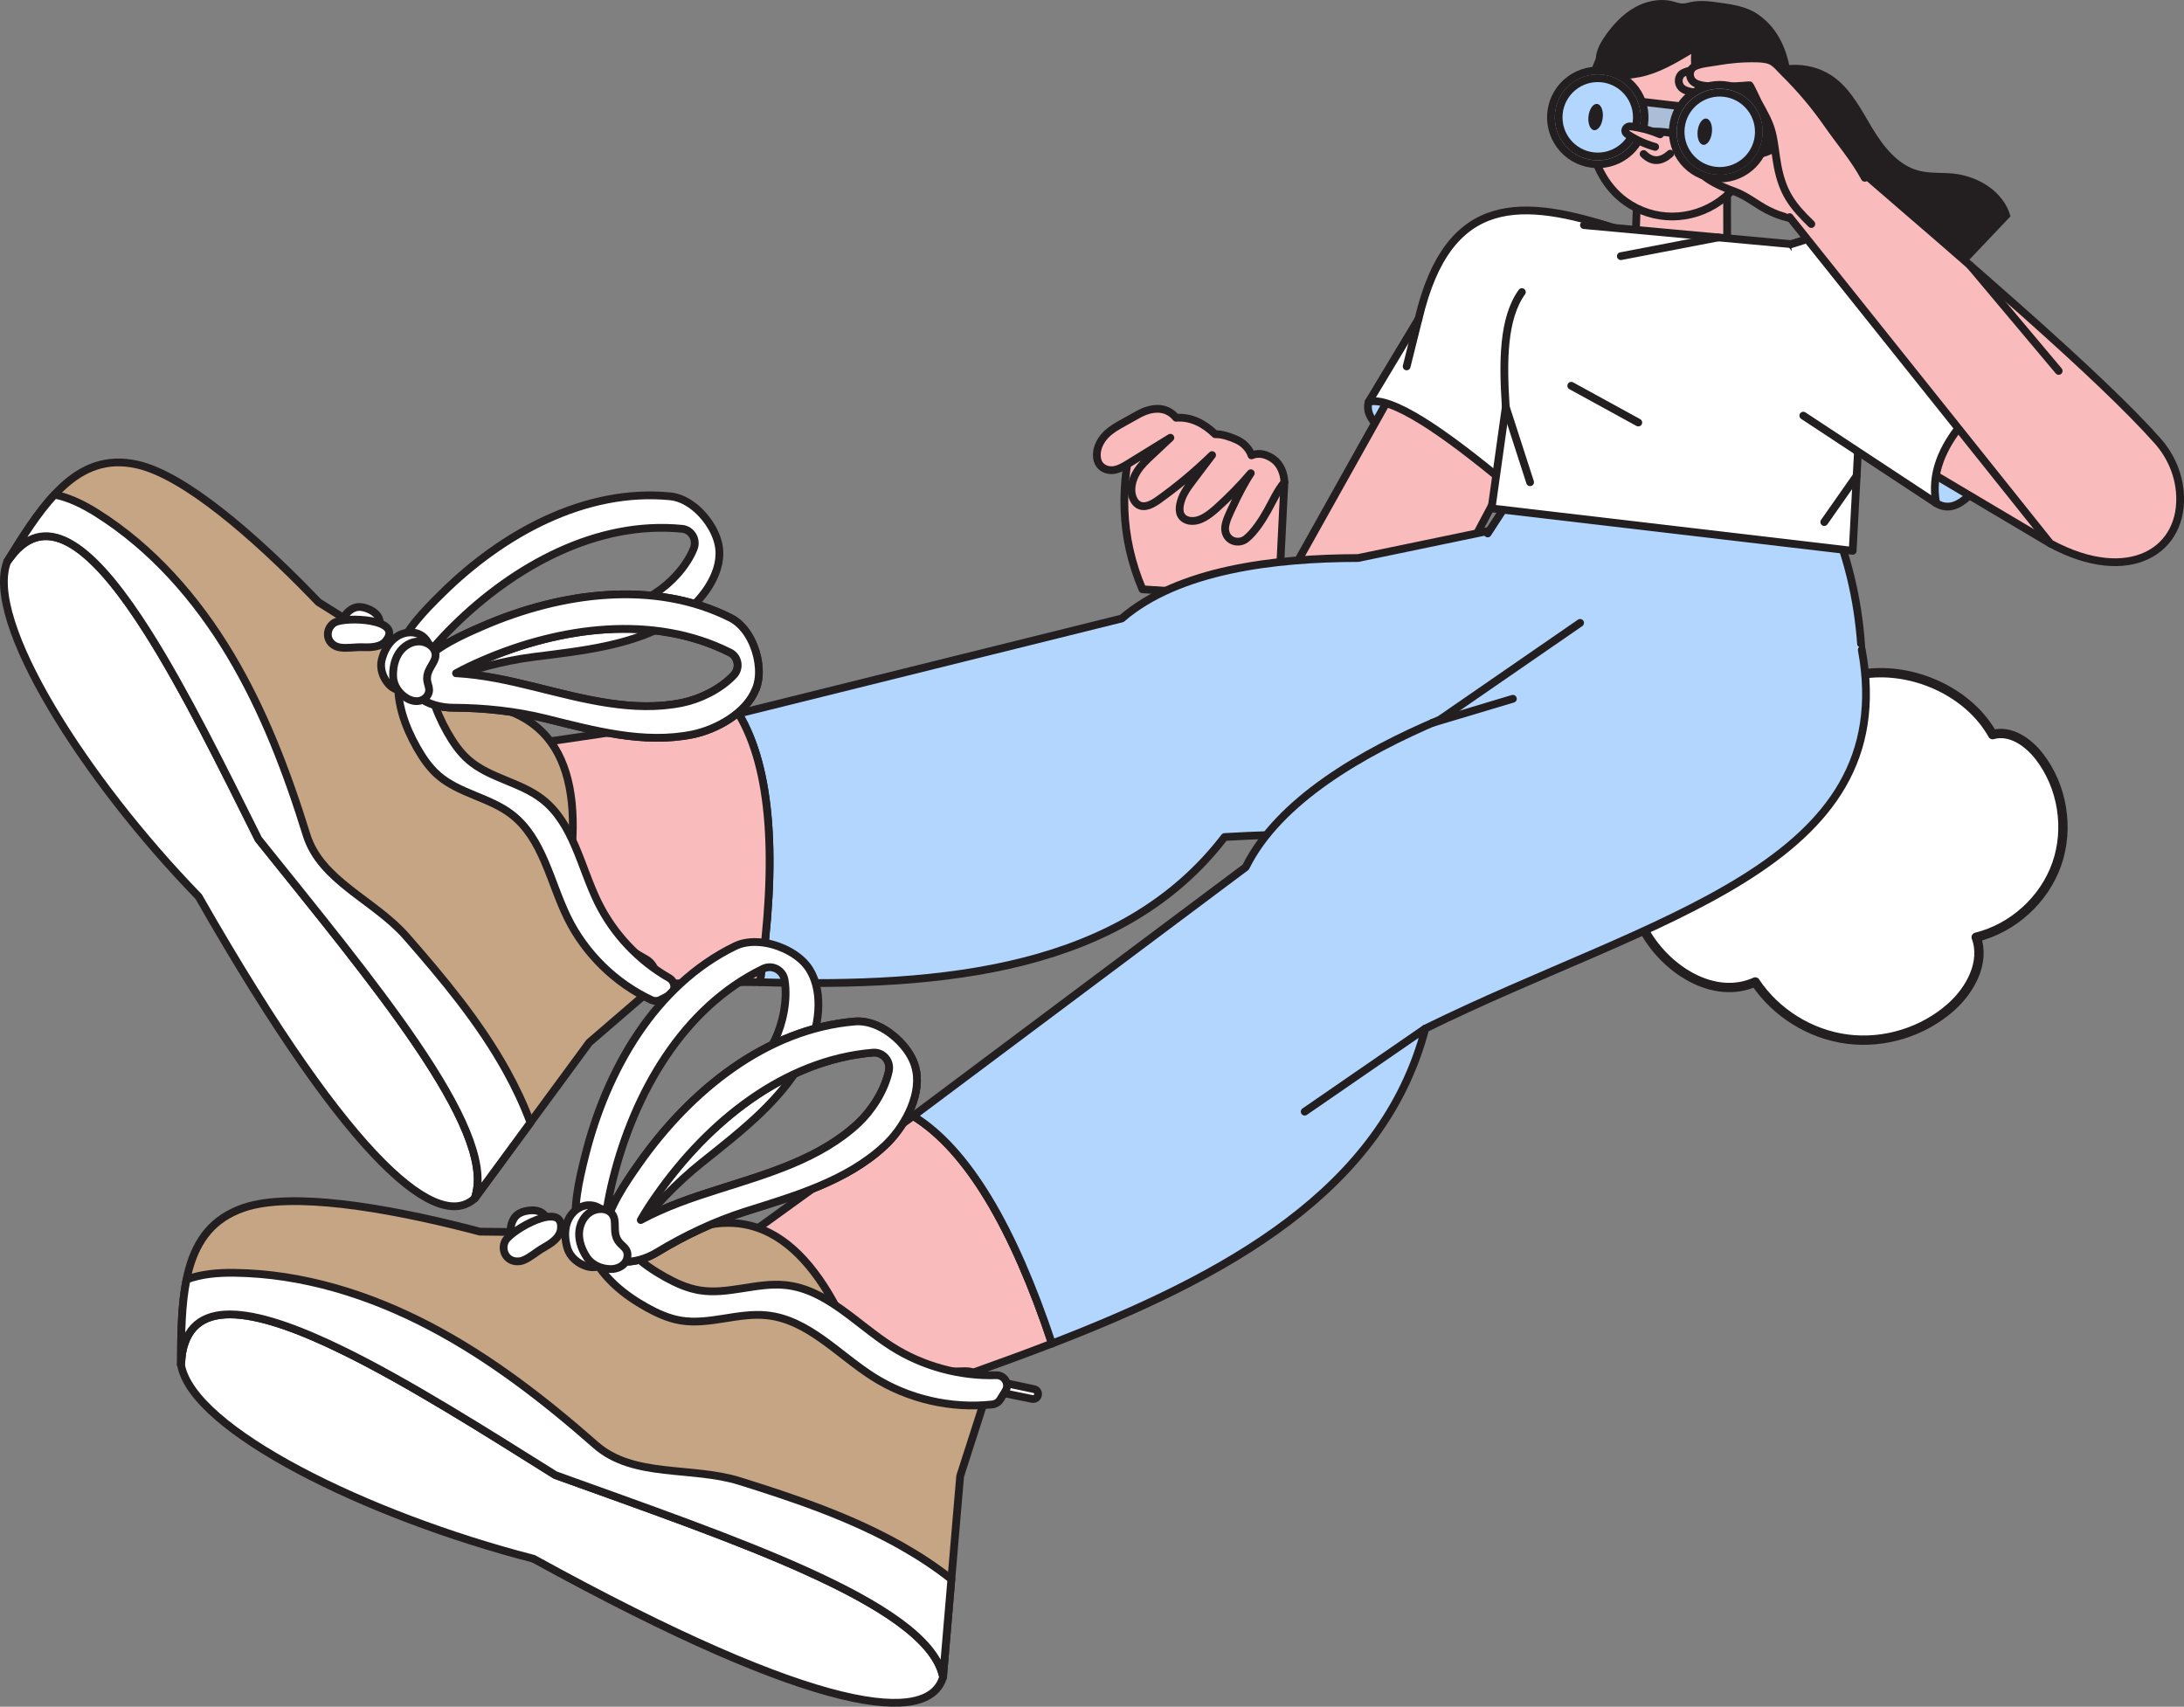 <?xml version="1.0" encoding="UTF-8"?><svg id="_圖層_2" xmlns="http://www.w3.org/2000/svg" viewBox="0 0 421.94 329.73"><rect x="0" y="0" width="421.94" height="329.73" fill="#808080" stroke="none"/><defs><style>.cls-1{fill:#fff;}.cls-2{fill:#f9bbbb;}.cls-3{fill:#abbed8;}.cls-4{fill:#b3d6ff;}.cls-5{stroke-width:1.5px;}.cls-5,.cls-6{fill:none;stroke:#231f20;stroke-linecap:round;stroke-linejoin:round;}.cls-6{stroke-width:1.8px;}.cls-7{fill:#c6a585;}.cls-8{fill:#231f20;}</style></defs><g id="_圖層_3"><path class="cls-1" d="m339.11,189.73c4,5.99,10.66,10.12,17.8,11.03,7.14.92,14.63-1.4,20.01-6.18,3.81-3.38,6.65-8.74,4.87-13.51,7.1-1.74,13.17-7.25,15.58-14.16,2.41-6.91,1.09-14.99-3.39-20.77-2.16-2.79-5.62-5.19-9.01-4.21-4.46-7.97-14.5-12.66-23.6-11.88-9.1.78-17.46,7.24-20.5,15.85-7.53-3.01-16.26,1.75-20.9,8.39-5.06,7.24-6.61,17.26-2.51,25.09,4.1,7.83,13.59,13.97,21.65,10.33Z"/><path class="cls-6" d="m339.11,189.73c4,5.99,10.66,10.12,17.8,11.03,7.14.92,14.63-1.4,20.01-6.18,3.81-3.38,6.65-8.74,4.87-13.51,7.1-1.74,13.17-7.25,15.58-14.16,2.41-6.91,1.09-14.99-3.39-20.77-2.16-2.79-5.62-5.19-9.01-4.21-4.46-7.97-14.5-12.66-23.6-11.88-9.1.78-17.46,7.24-20.5,15.85-7.53-3.01-16.26,1.75-20.9,8.39-5.06,7.24-6.61,17.26-2.51,25.09,4.1,7.83,13.59,13.97,21.65,10.33Z"/><path class="cls-8" d="m388.42,41.8c-1.28-4.77-6.27-7.83-11.2-8.28-2.19-.2-4.44,0-6.57-.56-3.98-1.06-6.75-4.61-8.89-8.13-2.13-3.53-4.03-7.37-7.33-9.84-4.2-3.13-10.37-3.3-14.74-.41-2.54,1.68-3.1,5.7-2.9,8.74.2,3.04,1.6,5.99,3.84,8.05,3.21,2.96,7.98,4.15,10.47,7.74,1.47,2.12,1.91,4.76,2.75,7.2,1.74,5.05,5.4,9.41,10.07,12,1.94,1.08,4.05,1.86,5.93,3.06l18.56-19.57Z"/><path class="cls-4" d="m291.22,93.67c-10.63-10.84-21.34-21.94-26.8-16.04-1.77,6.23,13.25,11.07,26.8,16.04Z"/><path class="cls-5" d="m291.22,93.67c-10.63-10.84-21.34-21.94-26.8-16.04-1.77,6.23,13.25,11.07,26.8,16.04Z"/><path class="cls-2" d="m312.4,44.23c-18.16-5.93-32.29-2.59-38.04,21.92l-30.68,54.85c-3.93,10.1,3.72,19.89,13.62,19.55,5.19-.18,9.85-3.24,12.29-7.82l30.85-58.06,11.96-30.43Z"/><path class="cls-5" d="m312.4,44.23c-18.16-5.93-32.29-2.59-38.04,21.92l-30.68,54.85c-3.93,10.1,3.72,19.89,13.62,19.55,5.19-.18,9.85-3.24,12.29-7.82l30.85-58.06,11.96-30.43Z"/><path class="cls-2" d="m248.14,93.17l-1.12,22.41-26.3-1.73c-4.35-10.16-4.41-20.46-1.49-30.87l28.91,10.19Z"/><path class="cls-5" d="m248.14,93.17l-1.12,22.41-26.3-1.73c-4.35-10.16-4.41-20.46-1.49-30.87l28.91,10.19Z"/><path class="cls-4" d="m342.72,127.06c-9.21,41.69-57.43,31.78-106.14,34.65-19.66,25.61-53.83,29.13-89.76,28.05,3.38-23.6,2.27-41.25-4.14-51.89l74.05-18.38c10.89-9.41,29.44-11.66,45.64-11.68l32.22-6.69c26.05-1.38,39.6,3.33,48.12,25.94Z"/><path class="cls-5" d="m342.72,127.06c-9.21,41.69-57.43,31.78-106.14,34.65-19.66,25.61-53.83,29.13-89.76,28.05,3.38-23.6,2.27-41.25-4.14-51.89l74.05-18.38c10.89-9.41,29.44-11.66,45.64-11.68l32.22-6.69c26.05-1.38,39.6,3.33,48.12,25.94Z"/><path class="cls-2" d="m146.82,189.76c-5.42-.16-20.83.55-26.29.24-.05,0-.1-.01-.15-.02-30.73-4.13-39.15-20.04-20.81-45.04l7.33-1.82,35.78-5.25c6.4,10.64,7.52,28.28,4.14,51.89Z"/><path class="cls-5" d="m146.82,189.76c-5.42-.16-20.83.55-26.29.24-.05,0-.1-.01-.15-.02-30.73-4.13-39.15-20.04-20.81-45.04l7.33-1.82,35.78-5.25c6.4,10.64,7.52,28.28,4.14,51.89Z"/><path class="cls-4" d="m374.06,97.21c-9.65-19.26,8.23-23.13,21.47-29.59-7.1,14.67-14.15,34.1-21.47,29.59Z"/><path class="cls-5" d="m374.06,97.21c-9.65-19.26,8.23-23.13,21.47-29.59-7.1,14.67-14.15,34.1-21.47,29.59Z"/><polygon class="cls-2" points="316.34 36.22 315.87 49.81 333.69 50.43 333.66 36.44 316.34 36.22"/><polygon class="cls-5" points="316.34 36.22 315.87 49.81 333.69 50.43 333.66 36.44 316.34 36.22"/><path class="cls-2" d="m335.9,6.47c-7.7-7.99-21.45-5.55-26.45,4.19-4.39,8.54-3.74,22.31,4.61,28.28,5.47,3.91,12.7,3.81,18.16-.05,5.21-3.68,7.5-10.31,8.29-16.41.74-5.72-.51-11.76-4.61-16.01Z"/><path class="cls-5" d="m335.9,6.47c-7.7-7.99-21.45-5.55-26.45,4.19-4.39,8.54-3.74,22.31,4.61,28.28,5.47,3.91,12.7,3.81,18.16-.05,5.21-3.68,7.5-10.31,8.29-16.41.74-5.72-.51-11.76-4.61-16.01Z"/><path class="cls-3" d="m316.22,19.54l12.26,1.44-.76,6.46c-3.7-2.16-8.25-2.44-13.32-1.57l1.82-6.33Z"/><path class="cls-8" d="m338.13,24.55c-.28-.62-.62-1.17-1.04-1.47-.99-.73-2.64-.4-3.76-.95-1.45-.71-2.77-1.71-3.82-2.94-2.04-2.39-3.07-5.63-2.77-8.76-3.11,1.85-6.3,3.73-9.85,4.45-3.31.67-9.08,1.01-8.57-3.81.17-1.6,1.01-3.04,1.94-4.35,1.5-2.1,3.32-4.03,5.57-5.29,2.25-1.26,4.97-1.81,7.47-1.14.59.16,1.17.39,1.78.39.53,0,1.03-.17,1.55-.28,1.8-.4,3.68-.15,5.5.1,2.59.36,5.28.75,7.44,2.23,7.12,4.87,7.18,14.67,6.31,22.23-.12,1.05-.24,2.12-.61,3.11-.37.99-1,1.93-1.93,2.44-.93.51-2.17.52-2.99-.15-.89-.73-1.08-1.99-1.35-3.11-.17-.69-.45-1.77-.87-2.69Z"/><path class="cls-5" d="m316.22,19.54l12.26,1.44-.76,6.46c-3.7-2.16-8.25-2.44-13.32-1.57l1.82-6.33Z"/><path class="cls-5" d="m317.54,29.75c1.76,1.74,3.47,1.44,5.15-.06"/><path class="cls-2" d="m337.17,12.53c-2.6-.06-5.22.17-7.78.63-1.25.22-3.1.35-4.21.94-1.02.54-1.11,1.98-.38,2.78.29.31.68.51,1.08.65,1.44.5,3.26.38,4.77.39,1.73.02,7.24-.06,8.96-.23l-2.44-5.16Z"/><path class="cls-5" d="m337.17,12.53c-2.6-.06-5.22.17-7.78.63-1.25.22-3.1.35-4.21.94-1.02.54-1.11,1.98-.38,2.78.29.31.68.51,1.08.65,1.44.5,3.26.38,4.77.39,1.73.02,7.24-.06,8.96-.23l-2.44-5.16Z"/><path class="cls-2" d="m349.47,42.55c-2.73,0-5.46-.68-7.89-1.92-2.23-1.13-4.11-2.77-6.47-3.63-1.77-.65-3.54-1.36-5.11-2.41-1.57-1.05-2.94-2.47-3.65-4.22-.25-.61-.06-1.34.35-1.86.39-.49,1.04-.68,1.66-.73,1.18-.09,2.46.74,3.5,1.22,1.56.73,2.75,1.17,4.5,1.09,1.66-.08,3.35-.16,4.92-.73,1.05-.38,2.02-.98,2.83-1.75l5.37,14.93Z"/><path class="cls-5" d="m349.47,42.55c-2.73,0-5.46-.68-7.89-1.92-2.23-1.13-4.11-2.77-6.47-3.63-1.77-.65-3.54-1.36-5.11-2.41-1.57-1.05-2.94-2.47-3.65-4.22-.25-.61-.06-1.34.35-1.86.39-.49,1.04-.68,1.66-.73,1.18-.09,2.46.74,3.5,1.22,1.56.73,2.75,1.17,4.5,1.09,1.66-.08,3.35-.16,4.92-.73,1.05-.38,2.02-.98,2.83-1.75l5.37,14.93Z"/><path class="cls-2" d="m396.1,104.99l-45.6-27.07-4.43-30.76c10.19-2.99,24.42-8.16,36.46,15.72l32.69,20.52-19.12,21.59Z"/><path class="cls-5" d="m396.1,104.99l-45.6-27.07-4.43-30.76c10.19-2.99,24.42-8.16,36.46,15.72l32.69,20.52-19.12,21.59Z"/><path class="cls-1" d="m312.4,44.23l-11.96,30.43-9.21,19.01c-12.57-10.47-22.46-17.16-26.8-16.04l9.62-15.99c5.75-24.51,20.19-23.33,38.35-17.4Z"/><path class="cls-5" d="m312.4,44.23l-11.96,30.43-9.21,19.01c-12.57-10.47-22.46-17.16-26.8-16.04l9.62-15.99c5.75-24.51,20.19-23.33,38.35-17.4Z"/><path class="cls-4" d="m292.22,95.69l-12.64,19.46,80.21,15.7c-.01-8.48-1.13-17.18-4.28-26.29l-63.29-8.87Z"/><path class="cls-5" d="m359.78,130.84c-.01-8.48-1.13-17.18-4.28-26.29l-63.29-8.87-4.8,7.38"/><polygon class="cls-1" points="346.07 47.17 306.01 43.48 294.02 56.43 288.16 98.22 357.93 106.42 360.11 65.32 346.07 47.17"/><path class="cls-5" d="m294.02,56.43c-3.64,5.07-3.7,13.34-3.11,22.19l-2.75,19.6,69.77,8.2,2.18-41.1-14.04-18.15-40.06-3.68"/><path class="cls-1" d="m395.53,67.62c-12.67,9.05-23.58,18.37-21.47,29.59l-25.67-16.91-2.33-33.13c10.19-2.99,22.52-10.07,37.8,12.3l11.66,8.15Z"/><path class="cls-5" d="m346.07,47.17c10.19-2.99,22.52-10.07,37.8,12.3l11.66,8.15c-12.67,9.05-23.58,18.37-21.47,29.59l-25.67-16.91"/><path class="cls-2" d="m203.23,259.57c-4.96,1.91-9.98,3.75-15.02,5.54-30.04,8.22-55.61,7.16-48.41-23.04l36.62-26.46c10.49,6.45,19.35,21.53,26.82,43.96Z"/><path class="cls-5" d="m203.23,259.57c-4.96,1.91-9.98,3.75-15.02,5.54-30.04,8.22-55.61,7.16-48.41-23.04l36.62-26.46c10.49,6.45,19.35,21.53,26.82,43.96Z"/><path class="cls-2" d="m357.29,31.09c23.64,20.41,48.34,41.47,59.55,54.09,2.4,2.7,3.95,6.11,4.29,9.76,1.04,11.4-9.75,18.32-25.03,10.05l-51.73-64.75,12.93-9.14Z"/><path class="cls-5" d="m357.29,31.09c23.64,20.41,48.34,41.47,59.55,54.09,2.4,2.7,3.95,6.11,4.29,9.76,1.04,11.4-9.75,18.32-25.03,10.05l-50.36-63.04"/><path class="cls-7" d="m125.4,191.45l-11.57,9.97-2.32,3.16-19.8,26.94c.06-.15.11-.31.15-.47,3.95-13.14-20.05-41.62-41.94-68.93-6.77-13.59-14.12-28.5-21.31-39.88-9.42-14.89-18.58-23.71-25.85-15.51h0c-.45.52-.9,1.1-1.35,1.76,6.68-10.88,12.76-20.07,22.94-19.08.73.07,1.48.19,2.25.37,8.99,2.07,22.23,13.47,33.76,25.35.39.4.78.8,1.17,1.21l31.39,19.7c6.73.93,11.44,3.84,14.31,8.53,3.48,5.69,4.25,14.02,2.64,24.66.99,5.32,4.25,9.93,8.93,12.63l6.02,3.47c2.25,1.3,2.54,4.42.58,6.12Z"/><path class="cls-5" d="m125.4,191.45l-11.57,9.97-2.32,3.16-9.03,12.28-10.77,14.66c.05-.15.11-.31.15-.47,3.95-13.14-20.06-41.62-41.94-68.93-6.77-13.59-14.11-28.5-21.31-39.88-9.42-14.89-18.58-23.71-25.85-15.51h0c-.46.52-.9,1.1-1.35,1.76,3.02-4.92,5.92-9.48,9.12-12.92,3.89-4.18,8.24-6.7,13.82-6.16.73.07,1.48.19,2.25.37,8.99,2.07,22.23,13.47,33.76,25.35.39.4.78.8,1.17,1.21l31.39,19.7c6.73.93,11.44,3.84,14.31,8.53,3.48,5.69,4.25,14.02,2.64,24.66.99,5.31,4.25,9.93,8.93,12.63l6.02,3.47c2.25,1.3,2.54,4.42.58,6.12Z"/><path class="cls-1" d="m91.71,231.52c-6.77,6.26-23.12-5.36-53.33-58.29C16.25,150.44-3.11,119.9,1.41,108.48c.45-.58.9-1.16,1.35-1.75h0c7.27-8.21,16.43.61,25.85,15.5,7.2,11.37,14.54,26.29,21.31,39.88,21.89,27.31,45.89,55.79,41.94,68.93l-.15.47Z"/><path class="cls-5" d="m91.71,231.52c-6.77,6.26-23.12-5.36-53.33-58.29C16.25,150.44-3.11,119.9,1.41,108.48c.45-.58.9-1.16,1.35-1.75h0c7.27-8.21,16.43.61,25.85,15.5,7.2,11.37,14.54,26.29,21.31,39.88,21.89,27.31,45.89,55.79,41.94,68.93l-.15.47Z"/><path class="cls-1" d="m127.3,191.18l5.36,5c.4.37,1.02.32,1.36-.11h0c.3-.38.26-.92-.09-1.24l-5.44-5.15-1.18,1.51Z"/><path class="cls-5" d="m127.3,191.18l5.36,5c.4.37,1.02.32,1.36-.11h0c.3-.38.26-.92-.09-1.24l-5.44-5.15-1.18,1.51Z"/><path class="cls-1" d="m73.07,121.93c.21-.72.42-1.48.23-2.21-.25-.98-1.17-1.64-2.1-2.04-.68-.29-1.42-.49-2.15-.39-.9.13-1.68.7-2.24,1.41-.57.7-.95,1.54-1.32,2.36,2.53.34,5.04.81,7.59.86Z"/><path class="cls-5" d="m73.07,121.93c.21-.72.42-1.48.23-2.21-.25-.98-1.17-1.64-2.1-2.04-.68-.29-1.42-.49-2.15-.39-.9.13-1.68.7-2.24,1.41-.57.7-.95,1.54-1.32,2.36,2.53.34,5.04.81,7.59.86Z"/><path class="cls-1" d="m138.99,106.97c0-.63-.06-1.25-.2-1.87-.59-2.69-2.53-5.6-5-7.42-1.32-.98-2.8-1.65-4.31-1.79-16.42-1.6-32.35,7.16-44.09,18.75-3.23,3.18-6.91,6.91-8.57,11.17-.54,1.38-.91,3-.21,4.31.43.81,1.23,1.39,2.1,1.69,2.27.79,4.94.4,7.12-.44,5.5-2.11,11.48-3.72,17.32-4.46,9.53-1.21,19.51-2.2,27.6-7.37,3.88-2.49,8.22-7.51,8.24-12.57Zm-12.35,7.61c-8.09,5.18-18.07,6.16-27.6,7.37-5.09.64-10.28,1.42-15.19,3.03,1.2-1.42,2.48-2.77,3.8-4.07,11.75-11.59,27.67-20.35,44.09-18.75.01,0,.02,0,.03,0,1.84.19,2.95,2.13,2.25,3.84-1.45,3.56-4.54,6.75-7.39,8.57Z"/><path class="cls-5" d="m138.99,106.97c0-.63-.06-1.25-.2-1.87-.59-2.69-2.53-5.6-5-7.42-1.32-.98-2.8-1.65-4.31-1.79-16.42-1.6-32.35,7.16-44.09,18.75-3.23,3.18-6.91,6.91-8.57,11.17-.54,1.38-.91,3-.21,4.31.43.81,1.23,1.39,2.1,1.69,2.27.79,4.94.4,7.12-.44,5.5-2.11,11.48-3.72,17.32-4.46,9.53-1.21,19.51-2.2,27.6-7.37,3.88-2.49,8.22-7.51,8.24-12.57Zm-12.35,7.61c-8.09,5.18-18.07,6.16-27.6,7.37-5.09.64-10.28,1.42-15.19,3.03,1.2-1.42,2.48-2.77,3.8-4.07,11.75-11.59,27.67-20.35,44.09-18.75.01,0,.02,0,.03,0,1.84.19,2.95,2.13,2.25,3.84-1.45,3.56-4.54,6.75-7.39,8.57Z"/><path class="cls-1" d="m79.82,130.2c.22-1.76,1.42-2.32,2.46-3.48,1.5-1.66.11-3.77-1.73-4.36-1.5-.48-3.21,0-4.41,1.02-1.21,1.01-1.96,2.49-2.37,4.01-.45,1.68.17,3.51,1.32,4.79.62.68,1.48,1.18,2.4,1.19.92,0,1.86-.55,2.15-1.42.18-.56.1-1.16.17-1.74Z"/><path class="cls-5" d="m79.82,130.2c.22-1.76,1.42-2.32,2.46-3.48,1.5-1.66.11-3.77-1.73-4.36-1.5-.48-3.21,0-4.41,1.02-1.21,1.01-1.96,2.49-2.37,4.01-.45,1.68.17,3.51,1.32,4.79.62.68,1.48,1.18,2.4,1.19.92,0,1.86-.55,2.15-1.42.18-.56.1-1.16.17-1.74Z"/><path class="cls-1" d="m129.21,192.34c1.37-.69,1.41-2.62.07-3.39-5.88-3.37-10.75-8.51-13.74-14.6-3.39-6.89-4.75-15.33-10.85-20-4.25-3.26-10.09-4.01-14.14-7.52-1.72-1.49-3.02-3.41-4.14-5.39-2.31-4.09-3.95-8.73-3.56-13.41l-5.88,2.97c-.39,4.68,1.25,9.32,3.56,13.41,1.12,1.98,2.42,3.9,4.14,5.39,4.05,3.51,9.89,4.26,14.14,7.52,6.09,4.67,7.46,13.11,10.85,20,3.4,6.92,9.22,12.61,16.2,15.88.54.25,1.16.25,1.69-.02l1.66-.84Z"/><path class="cls-5" d="m129.21,192.34c1.37-.69,1.41-2.62.07-3.39-5.88-3.37-10.75-8.51-13.74-14.6-3.39-6.89-4.75-15.33-10.85-20-4.25-3.26-10.09-4.01-14.14-7.52-1.72-1.49-3.02-3.41-4.14-5.39-2.31-4.09-3.95-8.73-3.56-13.41l-5.88,2.97c-.39,4.68,1.25,9.32,3.56,13.41,1.12,1.98,2.42,3.9,4.14,5.39,4.05,3.51,9.89,4.26,14.14,7.52,6.09,4.67,7.46,13.11,10.85,20,3.4,6.92,9.22,12.61,16.2,15.88.54.25,1.16.25,1.69-.02l1.66-.84Z"/><path class="cls-1" d="m64.92,124.86c.23.1.48.18.74.22,1.34.23,2.96-.09,4.35-.04,1.52.05,3.53.06,4.57-1.26,3.4-4.29-7.9-4.7-9.95-3.49-.7.41-1.19,1.17-1.28,1.99-.13,1.19.56,2.15,1.57,2.59Z"/><path class="cls-5" d="m64.92,124.86c.23.1.48.18.74.22,1.34.23,2.96-.09,4.35-.04,1.52.05,3.53.06,4.57-1.26,3.4-4.29-7.9-4.7-9.95-3.49-.7.41-1.19,1.17-1.28,1.99-.13,1.19.56,2.15,1.57,2.59Z"/><path class="cls-5" d="m105.4,138.82c9.33,2.31,18.99,4.98,28.4,3.07,4.52-.92,10.37-4.05,12.21-8.75.23-.58.39-1.19.49-1.81.41-2.72-.34-6.13-1.98-8.72-.88-1.39-2.02-2.54-3.37-3.23-14.74-7.41-32.75-4.98-47.89,1.59-4.16,1.8-8.93,3.95-12.02,7.33-1,1.1-1.92,2.47-1.75,3.94.11.91.65,1.74,1.34,2.33,1.83,1.56,4.47,2.15,6.79,2.16,5.89.02,12.05.67,17.76,2.09Z"/><path class="cls-5" d="m88.09,130.06c5.15.27,10.28,1.42,15.26,2.65,9.33,2.31,18.99,4.98,28.4,3.07,3.31-.67,7.34-2.53,9.98-5.33,1.27-1.34.93-3.56-.72-4.4,0,0-.02,0-.03-.01-14.74-7.42-32.75-4.98-47.89,1.59-1.69.73-3.38,1.53-5.01,2.43"/><path class="cls-1" d="m146.02,133.14c.23-.58.39-1.19.49-1.81.41-2.72-.34-6.13-1.98-8.72-.88-1.39-2.02-2.54-3.37-3.23-14.74-7.41-32.75-4.98-47.89,1.59-4.16,1.8-8.93,3.95-12.02,7.33-1,1.1-1.92,2.47-1.75,3.94.11.91.65,1.74,1.34,2.33,1.83,1.56,4.47,2.15,6.79,2.16,5.89.02,12.05.67,17.76,2.09,9.33,2.31,18.99,4.98,28.4,3.07,4.52-.92,10.37-4.05,12.21-8.75Zm-4.28-2.68c-2.64,2.8-6.67,4.66-9.98,5.33-9.42,1.91-19.08-.77-28.4-3.07-4.98-1.23-10.11-2.38-15.26-2.65,1.63-.9,3.32-1.69,5.01-2.43,15.13-6.57,33.15-9,47.89-1.59,0,0,.02,0,.03.01,1.65.84,1.99,3.05.72,4.4Z"/><path class="cls-5" d="m146.02,133.14c.23-.58.39-1.19.49-1.81.41-2.72-.34-6.13-1.98-8.72-.88-1.39-2.02-2.54-3.37-3.23-14.74-7.41-32.75-4.98-47.89,1.59-4.16,1.8-8.93,3.95-12.02,7.33-1,1.1-1.92,2.47-1.75,3.94.11.91.65,1.74,1.34,2.33,1.83,1.56,4.47,2.15,6.79,2.16,5.89.02,12.05.67,17.76,2.09,9.33,2.31,18.99,4.98,28.4,3.07,4.52-.92,10.37-4.05,12.21-8.75Zm-4.28-2.68c-2.64,2.8-6.67,4.66-9.98,5.33-9.42,1.91-19.08-.77-28.4-3.07-4.98-1.23-10.11-2.38-15.26-2.65,1.63-.9,3.32-1.69,5.01-2.43,15.13-6.57,33.15-9,47.89-1.59,0,0,.02,0,.03.01,1.65.84,1.99,3.05.72,4.4Z"/><path class="cls-1" d="m82.56,131.65c-.3-1.75.69-2.64,1.34-4.05.95-2.02-.99-3.64-2.93-3.67-1.58-.02-3.07.94-3.92,2.26-.86,1.32-1.15,2.95-1.1,4.53.06,1.74,1.18,3.31,2.66,4.19.79.47,1.76.7,2.65.44.88-.26,1.62-1.07,1.65-1.99.01-.59-.25-1.14-.35-1.72Z"/><path class="cls-5" d="m82.56,131.65c-.3-1.75.69-2.64,1.34-4.05.95-2.02-.99-3.64-2.93-3.67-1.58-.02-3.07.94-3.92,2.26-.86,1.32-1.15,2.95-1.1,4.53.06,1.74,1.18,3.31,2.66,4.19.79.47,1.76.7,2.65.44.88-.26,1.62-1.07,1.65-1.99.01-.59-.25-1.14-.35-1.72Z"/><path class="cls-1" d="m91.71,231.52c.05-.15.11-.31.15-.47,3.95-13.14-20.06-41.62-41.94-68.93-6.77-13.59-14.11-28.5-21.31-39.88-9.42-14.89-18.58-23.71-25.85-15.51h0c-.46.52-.9,1.1-1.35,1.76,3.02-4.92,5.92-9.48,9.12-12.92,2.87.54,5.69,1.97,8.2,3.55,10.7,6.73,19.25,16.51,25.74,27.35,6.49,10.84,11.01,22.75,14.75,34.82,2.76,8.9,13.12,12.61,19.26,19.61,7.14,8.16,14.14,16.55,19.4,26.04,1.76,3.19,3.33,6.51,4.6,9.94l-10.77,14.66Z"/><path class="cls-5" d="m91.71,231.52c.05-.15.11-.31.15-.47,3.95-13.14-20.06-41.62-41.94-68.93-6.77-13.59-14.11-28.5-21.31-39.88-9.42-14.89-18.58-23.71-25.85-15.51h0c-.46.52-.9,1.1-1.35,1.76,3.02-4.92,5.92-9.48,9.12-12.92,2.87.54,5.69,1.97,8.2,3.55,10.7,6.73,19.25,16.51,25.74,27.35,6.49,10.84,11.01,22.75,14.75,34.82,2.76,8.9,13.12,12.61,19.26,19.61,7.14,8.16,14.14,16.55,19.4,26.04,1.76,3.19,3.33,6.51,4.6,9.94l-10.77,14.66Z"/><path class="cls-2" d="m360.27,34.35c-2.02-3.75-4.78-6.91-7.18-10.37-2.48-3.57-5.3-6.91-8.4-9.96-.74-.72-1.57-1.8-2.51-2.25-.82-.39-1.96-.46-2.84-.48-2.6-.06-5.22.17-7.78.63-1.25.22-3.1.35-4.21.94-1.02.54-1.11,1.98-.38,2.78.29.31.68.51,1.08.65,1.44.5,3.26.38,4.77.39,1.73.02,3.46-.05,5.18-.22.12-.01,1.49,2.97,1.65,3.27,1.04,1.93,2.17,3.78,2.7,5.93.52,2.11.66,4.28,1.07,6.41.99,5.13,2.76,7.58,6.52,11.21l10.33-8.92Z"/><path class="cls-5" d="m360.27,34.35c-2.02-3.75-4.78-6.91-7.18-10.37-2.48-3.57-5.3-6.91-8.4-9.96-.74-.72-1.57-1.8-2.51-2.25-.82-.39-1.96-.46-2.84-.48-2.6-.06-5.22.17-7.78.63-1.25.22-3.1.35-4.21.94-1.02.54-1.11,1.98-.38,2.78.29.31.68.51,1.08.65,1.44.5,3.26.38,4.77.39,1.73.02,3.46-.05,5.18-.22.12-.01,1.49,2.97,1.65,3.27,1.04,1.93,2.17,3.78,2.7,5.93.52,2.11.66,4.28,1.07,6.41.99,5.13,2.76,7.58,6.52,11.21"/><circle class="cls-3" cx="332.23" cy="25.44" r="9.05"/><circle class="cls-5" cx="332.23" cy="25.44" r="9.05"/><circle class="cls-4" cx="332.23" cy="25.44" r="7.56" transform="translate(55.72 211.36) rotate(-38.29)"/><circle class="cls-5" cx="332.23" cy="25.44" r="7.56" transform="translate(55.72 211.36) rotate(-38.29)"/><circle class="cls-3" cx="308.68" cy="22.67" r="9.05" transform="translate(46.98 187.93) rotate(-36.47)"/><circle class="cls-5" cx="308.68" cy="22.67" r="9.05" transform="translate(46.98 187.93) rotate(-36.47)"/><circle class="cls-4" cx="308.68" cy="22.67" r="7.56"/><circle class="cls-5" cx="308.68" cy="22.67" r="7.56"/><path class="cls-2" d="m320.72,25.95c-1.73-.74-3.54-1.24-5.41-1.5-.26-.04-.54-.07-.81.05s-.52.43-.52.76c0,.35.26.56.5.72,1.65,1.07,3.43,1.88,5.29,2.4l.94-2.43Z"/><path class="cls-5" d="m320.72,25.95c-1.73-.74-3.54-1.24-5.41-1.5-.26-.04-.54-.07-.81.05s-.52.43-.52.76c0,.35.26.56.5.72,1.65,1.07,3.43,1.88,5.29,2.4"/><path class="cls-4" d="m275.35,198.72c-8.19,31.33-38.47,47.86-72.12,60.85-7.47-22.42-16.32-37.51-26.82-43.96l64.25-48.08c6.38-12.9,22.6-22.18,37.51-28.5l27.09-18.69c23.46-11.39,37.78-12.32,54.42,5.2,7.71,41.99-40.57,51.6-84.33,73.17Z"/><path class="cls-5" d="m359.69,125.55c7.71,41.99-40.57,51.6-84.33,73.17-8.19,31.33-38.47,47.86-72.12,60.85-7.47-22.42-16.32-37.51-26.82-43.96l64.25-48.08c6.38-12.9,22.6-22.18,37.51-28.5l27.09-18.69"/><path class="cls-8" d="m309.64,22.78c-.16,1.4-.91,2.46-1.67,2.37-.76-.09-1.24-1.3-1.08-2.7.16-1.4.91-2.46,1.67-2.37.76.09,1.24,1.3,1.08,2.7Z"/><path class="cls-8" d="m330.73,25.61c-.16,1.4-.91,2.46-1.67,2.37-.76-.09-1.24-1.3-1.08-2.7.16-1.4.91-2.46,1.67-2.37s1.24,1.3,1.08,2.7Z"/><line class="cls-5" x1="275.35" y1="198.72" x2="252.06" y2="214.77"/><line class="cls-5" x1="276.69" y1="139.67" x2="292.28" y2="135"/><line class="cls-5" x1="103.05" y1="301.14" x2="131.57" y2="309"/><line class="cls-5" x1="380.56" y1="51.22" x2="397.73" y2="71.66"/><line class="cls-5" x1="358.7" y1="91.93" x2="352.44" y2="100.86"/><line class="cls-5" x1="274.04" y1="61.64" x2="271.76" y2="70.79"/><line class="cls-5" x1="313.14" y1="49.49" x2="331.96" y2="45.87"/><line class="cls-5" x1="290.91" y1="78.62" x2="295.61" y2="93.17"/><line class="cls-5" x1="303.56" y1="74.53" x2="316.51" y2="81.63"/><path class="cls-7" d="m190.37,270.02l-4.87,15.16-.35,4.07-2.96,34.73c-.03-.17-.07-.33-.12-.5-3.63-13.84-40.47-26.11-74.8-38.5-13.41-8.4-28.06-17.68-40.65-23.88-16.48-8.12-29.43-10.98-31.43.26h0c-.12.71-.21,1.48-.24,2.3.03-13.31.44-24.79,10.03-29.45.69-.33,1.42-.63,2.2-.89,9.12-3.05,27.1-.11,43.81,4.19.56.14,1.13.29,1.7.44l38.64.45c6.5-2.83,12.26-2.81,17.37-.19,6.19,3.17,11.4,10.16,15.76,20.5,3.77,4.19,9.18,6.52,14.82,6.38l7.24-.18c2.71-.07,4.67,2.55,3.84,5.13Z"/><path class="cls-5" d="m190.37,270.02l-4.87,15.16-.35,4.07-1.35,15.83-1.61,18.9c-.04-.17-.07-.33-.12-.5-3.63-13.84-40.48-26.11-74.8-38.5-13.41-8.4-28.06-17.68-40.65-23.88-16.48-8.12-29.43-10.98-31.43.26h0c-.12.72-.21,1.48-.24,2.3.01-6.01.1-11.65,1.08-16.46,1.19-5.83,3.69-10.44,8.95-12.99.69-.34,1.42-.63,2.2-.9,9.12-3.05,27.1-.11,43.82,4.19.56.14,1.13.29,1.7.45l38.64.45c6.5-2.83,12.26-2.81,17.37-.19,6.19,3.17,11.4,10.16,15.76,20.5,3.77,4.19,9.18,6.52,14.82,6.38l7.24-.18c2.7-.07,4.67,2.55,3.84,5.13Z"/><path class="cls-1" d="m182.2,323.98c-2.61,9.25-23.48,7.81-79.14-22.84-32.07-8.24-65.9-24.87-68.09-37.48.09-.76.17-1.52.24-2.29h0c2-11.25,14.95-8.39,31.43-.27,12.59,6.2,27.24,15.48,40.65,23.88,34.32,12.39,71.17,24.66,74.8,38.5l.12.5Z"/><path class="cls-5" d="m182.2,323.98c-2.61,9.25-23.48,7.81-79.14-22.84-32.07-8.24-65.9-24.87-68.09-37.48.09-.76.17-1.52.24-2.29h0c2-11.25,14.95-8.39,31.43-.27,12.59,6.2,27.24,15.48,40.65,23.88,34.32,12.39,71.17,24.66,74.8,38.5l.12.5Z"/><path class="cls-1" d="m191.92,268.74l7.48,1.53c.55.11,1.09-.27,1.15-.83h0c.06-.5-.27-.95-.76-1.06l-7.64-1.62-.23,1.98Z"/><path class="cls-5" d="m191.92,268.74l7.48,1.53c.55.11,1.09-.27,1.15-.83h0c.06-.5-.27-.95-.76-1.06l-7.64-1.62-.23,1.98Z"/><path class="cls-1" d="m106.01,236.64c-.21-.75-.44-1.54-1-2.08-.76-.73-1.94-.82-2.98-.67-.76.11-1.53.34-2.12.83-.73.6-1.11,1.54-1.23,2.47-.12.93,0,1.88.11,2.82,2.43-1.08,4.92-2.02,7.22-3.36Z"/><path class="cls-5" d="m106.01,236.64c-.21-.75-.44-1.54-1-2.08-.76-.73-1.94-.82-2.98-.67-.76.11-1.53.34-2.12.83-.73.6-1.11,1.54-1.23,2.47-.12.93,0,1.88.11,2.82,2.43-1.08,4.92-2.02,7.22-3.36Z"/><path class="cls-1" d="m156.51,187.48c-.34-.56-.73-1.08-1.19-1.56-1.99-2.07-5.29-3.6-8.48-3.88-1.71-.15-3.39.06-4.81.75-15.48,7.51-24.88,23.96-29.02,40.66-1.14,4.58-2.39,9.9-1.55,14.6.27,1.52.82,3.16,2.16,3.94.83.49,1.85.57,2.78.37,2.45-.53,4.61-2.34,6.09-4.26,3.75-4.87,8.19-9.55,12.98-13.39,7.82-6.26,16.16-12.56,20.54-21.57,2.1-4.32,3.22-11.15.49-15.66Zm-6.85,13.48c-4.38,9.01-12.72,15.31-20.54,21.57-4.17,3.34-8.37,6.86-11.86,10.96.29-1.92.7-3.82,1.16-5.68,4.15-16.7,13.55-33.15,29.03-40.66,0,0,.02,0,.03-.01,1.74-.83,3.79.29,4.1,2.19.64,3.96-.37,8.47-1.91,11.64Z"/><path class="cls-5" d="m156.51,187.48c-.34-.56-.73-1.08-1.19-1.56-1.99-2.07-5.29-3.6-8.48-3.88-1.71-.15-3.39.06-4.81.75-15.48,7.51-24.88,23.96-29.02,40.66-1.14,4.58-2.39,9.9-1.55,14.6.27,1.52.82,3.16,2.16,3.94.83.49,1.85.57,2.78.37,2.45-.53,4.61-2.34,6.09-4.26,3.75-4.87,8.19-9.55,12.98-13.39,7.82-6.26,16.16-12.56,20.54-21.57,2.1-4.32,3.22-11.15.49-15.66Zm-6.85,13.48c-4.38,9.01-12.72,15.31-20.54,21.57-4.17,3.34-8.37,6.86-11.86,10.96.29-1.92.7-3.82,1.16-5.68,4.15-16.7,13.55-33.15,29.03-40.66,0,0,.02,0,.03-.01,1.74-.83,3.79.29,4.1,2.19.64,3.96-.37,8.47-1.91,11.64Z"/><path class="cls-1" d="m116.52,240.32c-.76-1.68,0-2.84.3-4.43.43-2.29-1.95-3.42-3.91-2.94-1.6.39-2.85,1.75-3.37,3.31-.52,1.56-.39,3.28.07,4.86.51,1.74,2.06,3.03,3.78,3.54.92.27,1.96.24,2.79-.25.82-.49,1.36-1.5,1.14-2.44-.14-.59-.55-1.09-.8-1.64Z"/><path class="cls-5" d="m116.52,240.32c-.76-1.68,0-2.84.3-4.43.43-2.29-1.95-3.42-3.91-2.94-1.6.39-2.85,1.75-3.37,3.31-.52,1.56-.39,3.28.07,4.86.51,1.74,2.06,3.03,3.78,3.54.92.27,1.96.24,2.79-.25.82-.49,1.36-1.5,1.14-2.44-.14-.59-.55-1.09-.8-1.64Z"/><path class="cls-1" d="m194.25,268.74c.84-1.36-.18-3.1-1.78-3.05-7.07.2-14.19-1.73-20.16-5.52-6.76-4.29-12.56-11.05-20.52-11.89-5.56-.59-11.16,1.92-16.67,1-2.34-.39-4.54-1.39-6.61-2.54-4.28-2.38-8.26-5.62-10.45-9.99l-3.61,5.84c2.19,4.38,6.18,7.61,10.45,9.99,2.07,1.15,4.27,2.15,6.61,2.54,5.51.92,11.11-1.59,16.67-1,7.96.84,13.76,7.6,20.52,11.89,6.79,4.3,15.06,6.2,23.04,5.32.61-.07,1.16-.41,1.49-.94l1.02-1.65Z"/><path class="cls-5" d="m194.25,268.74c.84-1.36-.18-3.1-1.78-3.05-7.07.2-14.19-1.73-20.16-5.52-6.76-4.29-12.56-11.05-20.52-11.89-5.56-.59-11.16,1.92-16.67,1-2.34-.39-4.54-1.39-6.61-2.54-4.28-2.38-8.26-5.62-10.45-9.99l-3.61,5.84c2.19,4.38,6.18,7.61,10.45,9.99,2.07,1.15,4.27,2.15,6.61,2.54,5.51.92,11.11-1.59,16.67-1,7.96.84,13.76,7.6,20.52,11.89,6.79,4.3,15.06,6.2,23.04,5.32.61-.07,1.16-.41,1.49-.94l1.02-1.65Z"/><path class="cls-1" d="m100.36,243.68c.26-.04.52-.1.78-.21,1.31-.53,2.58-1.69,3.84-2.4,1.38-.78,3.17-1.86,3.38-3.61.69-5.66-9.58.11-10.75,2.3-.4.75-.42,1.69-.06,2.46.53,1.12,1.66,1.6,2.8,1.45Z"/><path class="cls-5" d="m100.36,243.68c.26-.04.52-.1.78-.21,1.31-.53,2.58-1.69,3.84-2.4,1.38-.78,3.17-1.86,3.38-3.61.69-5.66-9.58.11-10.75,2.3-.4.75-.42,1.69-.06,2.46.53,1.12,1.66,1.6,2.8,1.45Z"/><path class="cls-5" d="m143.96,234.08c9.55-3.02,19.6-5.89,26.94-12.72,3.52-3.27,7.03-9.24,6.1-14.43-.11-.64-.29-1.27-.55-1.88-1.11-2.64-3.64-5.27-6.51-6.68-1.54-.76-3.18-1.16-4.76-1.03-17.14,1.42-31.84,13.38-41.73,27.46-2.72,3.86-5.8,8.37-6.7,13.06-.29,1.52-.37,3.24.59,4.46.59.75,1.52,1.19,2.47,1.34,2.47.39,5.14-.52,7.22-1.78,5.25-3.19,11.08-5.95,16.94-7.81Z"/><path class="cls-5" d="m123.8,235.7c4.73-2.56,9.92-4.33,15.02-5.94,9.55-3.02,19.6-5.89,26.94-12.72,2.58-2.4,5.15-6.24,5.98-10.17.4-1.89-1.11-3.67-3.03-3.52-.01,0-.02,0-.03,0-17.14,1.42-31.84,13.38-41.73,27.46-1.11,1.57-2.18,3.2-3.14,4.88"/><path class="cls-1" d="m177,206.94c-.11-.64-.29-1.27-.55-1.88-1.11-2.64-3.64-5.27-6.51-6.68-1.54-.76-3.18-1.16-4.76-1.03-17.14,1.42-31.84,13.38-41.73,27.46-2.72,3.86-5.8,8.37-6.7,13.06-.29,1.52-.37,3.24.59,4.46.59.75,1.52,1.19,2.47,1.34,2.47.39,5.14-.52,7.22-1.78,5.25-3.19,11.08-5.95,16.94-7.81,9.55-3.02,19.6-5.89,26.94-12.72,3.52-3.27,7.03-9.24,6.1-14.43Zm-5.27-.06c-.83,3.92-3.4,7.77-5.98,10.17-7.34,6.82-17.39,9.69-26.94,12.72-5.1,1.61-10.28,3.38-15.02,5.94.96-1.68,2.03-3.31,3.14-4.88,9.89-14.08,24.59-26.04,41.73-27.46.01,0,.02,0,.03,0,1.92-.15,3.43,1.64,3.03,3.52Z"/><path class="cls-5" d="m177,206.94c-.11-.64-.29-1.27-.55-1.88-1.11-2.64-3.64-5.27-6.51-6.68-1.54-.76-3.18-1.16-4.76-1.03-17.14,1.42-31.84,13.38-41.73,27.46-2.72,3.86-5.8,8.37-6.7,13.06-.29,1.52-.37,3.24.59,4.46.59.75,1.52,1.19,2.47,1.34,2.47.39,5.14-.52,7.22-1.78,5.25-3.19,11.08-5.95,16.94-7.81,9.55-3.02,19.6-5.89,26.94-12.72,3.52-3.27,7.03-9.24,6.1-14.43Zm-5.27-.06c-.83,3.92-3.4,7.77-5.98,10.17-7.34,6.82-17.39,9.69-26.94,12.72-5.1,1.61-10.28,3.38-15.02,5.94.96-1.68,2.03-3.31,3.14-4.88,9.89-14.08,24.59-26.04,41.73-27.46.01,0,.02,0,.03,0,1.92-.15,3.43,1.64,3.03,3.52Z"/><path class="cls-1" d="m119.74,240.13c-1.22-1.39-.82-2.72-1-4.33-.26-2.32-2.86-2.7-4.6-1.68-1.42.84-2.21,2.51-2.26,4.15-.05,1.64.58,3.25,1.48,4.62,1,1.52,2.85,2.3,4.65,2.29.96,0,1.95-.34,2.59-1.05.64-.71.86-1.83.38-2.66-.31-.53-.84-.88-1.24-1.34Z"/><path class="cls-5" d="m119.74,240.13c-1.22-1.39-.82-2.72-1-4.33-.26-2.32-2.86-2.7-4.6-1.68-1.42.84-2.21,2.51-2.26,4.15-.05,1.64.58,3.25,1.48,4.62,1,1.52,2.85,2.3,4.65,2.29.96,0,1.95-.34,2.59-1.05.64-.71.86-1.83.38-2.66-.31-.53-.84-.88-1.24-1.34Z"/><path class="cls-1" d="m182.2,323.98c-.04-.17-.07-.33-.12-.5-3.63-13.84-40.48-26.11-74.8-38.5-13.41-8.4-28.06-17.68-40.65-23.88-16.48-8.12-29.43-10.98-31.43.26h0c-.12.72-.21,1.48-.24,2.3.01-6.01.1-11.65,1.08-16.46,2.85-1.08,6.13-1.34,9.22-1.3,13.17.16,26.1,4.21,37.77,10.32,11.67,6.11,22.17,14.25,32.06,22.95,7.29,6.41,18.53,4.08,27.8,6.97,10.79,3.37,21.58,7.03,31.41,12.61,3.3,1.87,6.5,3.98,9.5,6.34l-1.61,18.9Z"/><path class="cls-5" d="m182.2,323.98c-.04-.17-.07-.33-.12-.5-3.63-13.84-40.48-26.11-74.8-38.5-13.41-8.4-28.06-17.68-40.65-23.88-16.48-8.12-29.43-10.98-31.43.26h0c-.12.72-.21,1.48-.24,2.3.01-6.01.1-11.65,1.08-16.46,2.85-1.08,6.13-1.34,9.22-1.3,13.17.16,26.1,4.21,37.77,10.32,11.67,6.11,22.17,14.25,32.06,22.95,7.29,6.41,18.53,4.08,27.8,6.97,10.79,3.37,21.58,7.03,31.41,12.61,3.3,1.87,6.5,3.98,9.5,6.34l-1.61,18.9Z"/><path class="cls-2" d="m248.14,93.17c-1.34,1.6-2.23,3.61-3.27,5.48-1.01,1.82-2.57,4.22-4.13,5.45-1.43,1.13-3.87.5-4.05-1.79-.11-1.38,1.01-3.43,1.55-4.6.9-1.98,2.22-4.52,3.41-6.29-2.08,2.44-4.31,4.71-6.66,6.81-1.49,1.32-3.22,2.64-5.09,2.39-.71-.1-1.45-.47-1.79-1.2-.26-.54-.25-1.2-.15-1.81.31-1.87,1.44-3.4,2.53-4.83,1.14-1.49,2.53-3.37,3.68-4.86-3.27,3.18-6.74,6.08-10.38,8.67-1.18.84-2.67,1.67-3.9.91-.82-.51-1.26-1.63-1.3-2.7-.05-1.41.47-2.78,1.21-3.89.74-1.12,1.7-2.01,2.64-2.9,1.22-1.15,2.45-2.3,3.67-3.44-2.65,1.64-5.31,3.27-7.96,4.91-.97.6-1.97,1.21-3.06,1.34-1.09.13-2.32-.32-2.87-1.42-.3-.6-.37-1.33-.29-2.02.17-1.4.93-2.62,1.87-3.53.94-.9,2.05-1.53,3.15-2.14.97-.54,1.95-1.09,2.92-1.63,2.35-1.31,5.32-1.83,7.35.63,2.85-.2,5.36,1.05,7.55,3.18,1.36-.04,2.81.48,4.08,1.03s2.43,1.61,2.94,3.06c1.42-.64,3.05-.17,4.32.79,1.27.97,1.98,2.67,2.03,4.42Z"/><path class="cls-5" d="m248.14,93.17c-1.34,1.6-2.23,3.61-3.27,5.48-1.01,1.82-2.57,4.22-4.13,5.45-1.43,1.13-3.87.5-4.05-1.79-.11-1.38,1.01-3.43,1.55-4.6.9-1.98,2.22-4.52,3.41-6.29-2.08,2.44-4.31,4.71-6.66,6.81-1.49,1.32-3.22,2.64-5.09,2.39-.71-.1-1.45-.47-1.79-1.2-.26-.54-.25-1.2-.15-1.81.31-1.87,1.44-3.4,2.53-4.83,1.14-1.49,2.53-3.37,3.68-4.86-3.27,3.18-6.74,6.08-10.38,8.67-1.18.84-2.67,1.67-3.9.91-.82-.51-1.26-1.63-1.3-2.7-.05-1.41.47-2.78,1.21-3.89.74-1.12,1.7-2.01,2.64-2.9,1.22-1.15,2.45-2.3,3.67-3.44-2.65,1.64-5.31,3.27-7.96,4.91-.97.6-1.97,1.21-3.06,1.34-1.09.13-2.32-.32-2.87-1.42-.3-.6-.37-1.33-.29-2.02.17-1.4.93-2.62,1.87-3.53.94-.9,2.05-1.53,3.15-2.14.97-.54,1.95-1.09,2.92-1.63,2.35-1.31,5.32-1.83,7.35.63,2.85-.2,5.36,1.05,7.55,3.18,1.36-.04,2.81.48,4.08,1.03s2.43,1.61,2.94,3.06c1.42-.64,3.05-.17,4.32.79,1.27.97,1.98,2.67,2.03,4.42Z"/></g></svg>